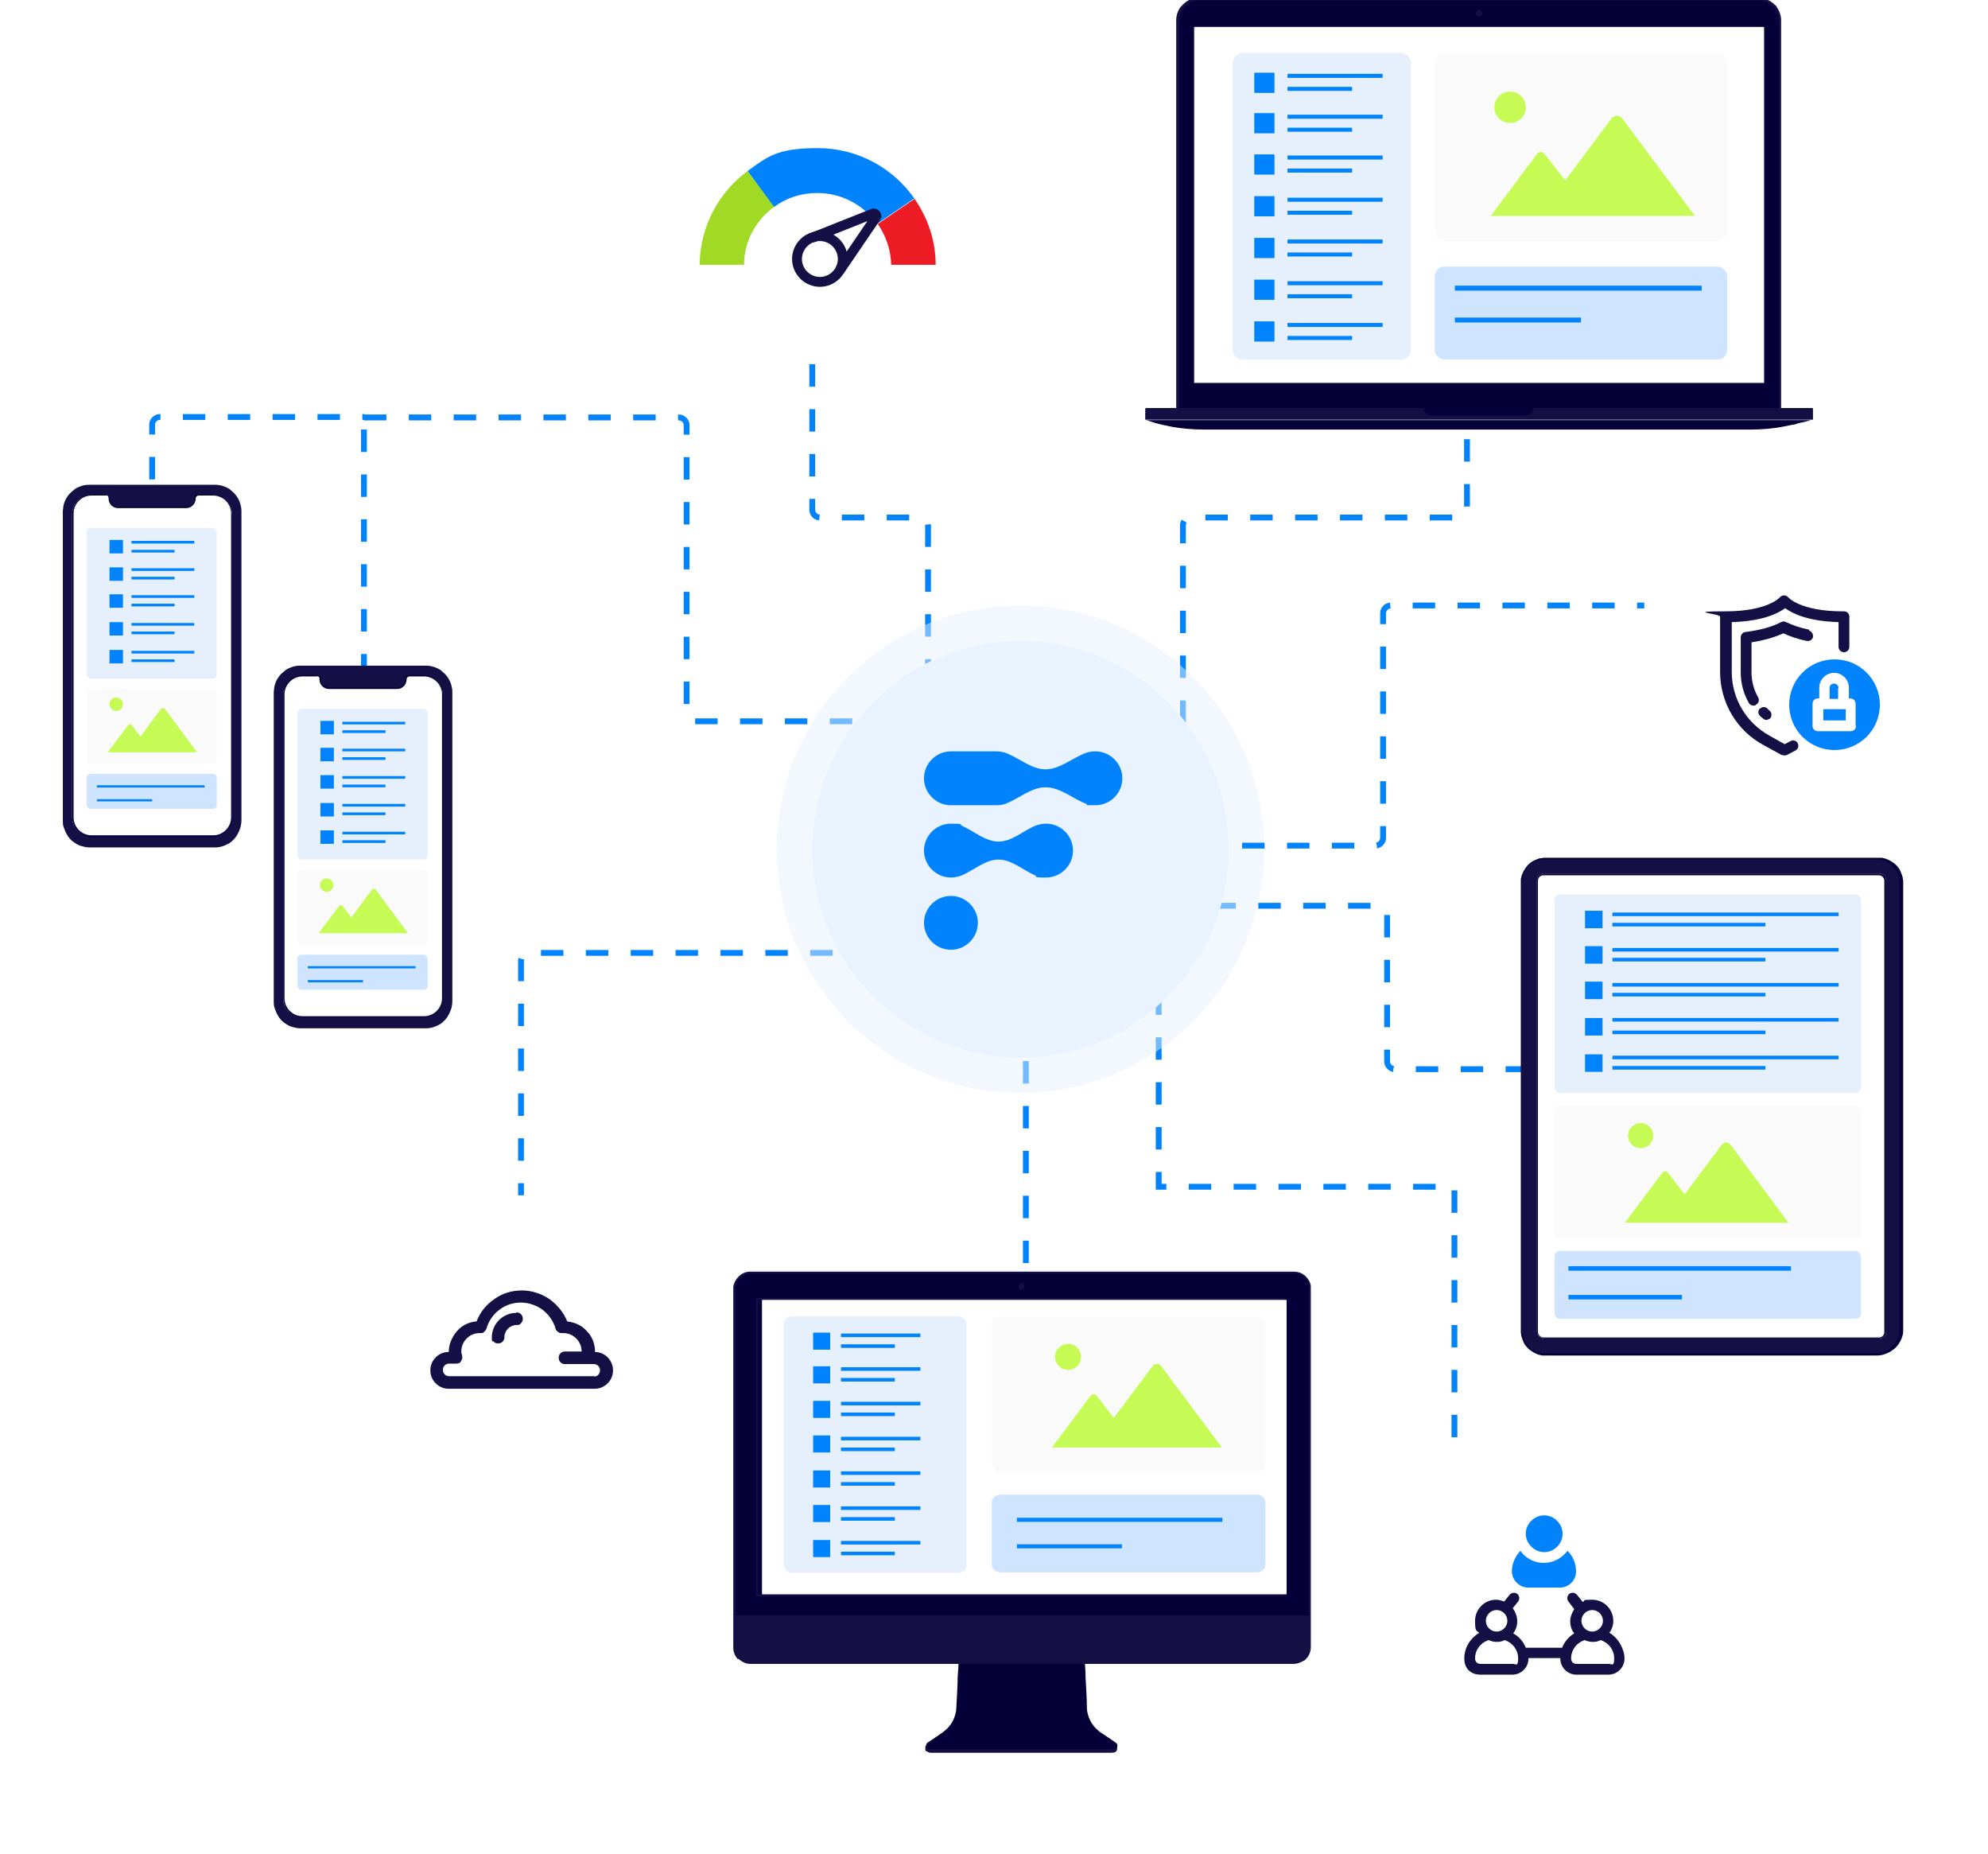 <?xml version="1.0" encoding="UTF-8"?>
<svg xmlns="http://www.w3.org/2000/svg" xmlns:xlink="http://www.w3.org/1999/xlink" id="Layer_1" version="1.1" viewBox="0 0 443 413">
  <defs>
    <style>
      .st0, .st1, .st2, .st3, .st4, .st5, .st6, .st7, .st8, .st9, .st10, .st11 {
        fill: none;
      }

      .st12 {
        filter: url(#drop-shadow-1);
      }

      .st13 {
        filter: url(#drop-shadow-3);
      }

      .st14 {
        filter: url(#drop-shadow-2);
      }

      .st15 {
        filter: url(#drop-shadow-4);
      }

      .st16 {
        fill: #e2e2e2;
      }

      .st17 {
        fill: #ed1c24;
      }

      .st17, .st18, .st19 {
        fill-rule: evenodd;
      }

      .st1 {
        stroke: #141046;
        stroke-width: 2.2px;
      }

      .st1, .st4, .st5, .st6, .st7, .st8, .st9, .st10, .st11 {
        stroke-miterlimit: 10;
      }

      .st20 {
        clip-path: url(#clippath-1);
      }

      .st21 {
        clip-path: url(#clippath-3);
      }

      .st22 {
        clip-path: url(#clippath-2);
      }

      .st23, .st24 {
        fill: #e9f3ff;
      }

      .st25 {
        fill: #fff;
      }

      .st26 {
        fill: #141046;
      }

      .st27 {
        fill: #050038;
      }

      .st28 {
        fill: #fafafa;
      }

      .st2 {
        stroke-width: 1.3px;
      }

      .st2, .st3 {
        stroke-dasharray: 5 5;
      }

      .st2, .st3, .st4, .st5, .st6, .st7, .st8, .st9, .st10, .st11 {
        stroke: #0083fc;
      }

      .st3 {
        stroke-width: 1.3px;
      }

      .st4 {
        stroke-width: .8px;
      }

      .st24 {
        isolation: isolate;
        opacity: .5;
      }

      .st5 {
        stroke-width: 1.1px;
      }

      .st6 {
        stroke-width: .9px;
      }

      .st7 {
        stroke-width: 1px;
      }

      .st8 {
        stroke-width: .6px;
      }

      .st9 {
        stroke-width: .5px;
      }

      .st10 {
        stroke-width: .9px;
      }

      .st29 {
        fill: #e6f0fc;
      }

      .st11 {
        stroke-width: .8px;
      }

      .st18 {
        fill: #a0da25;
      }

      .st30 {
        fill: #c6fb55;
      }

      .st19, .st31 {
        fill: #0083fc;
      }

      .st32 {
        fill: #cee4ff;
      }

      .st33 {
        clip-path: url(#clippath);
      }
    </style>
    <clipPath id="clippath">
      <rect class="st0" width="443" height="413"></rect>
    </clipPath>
    <clipPath id="clippath-1">
      <rect class="st0" x="71.4" y="160.6" width="18.9" height="28.3"></rect>
    </clipPath>
    <clipPath id="clippath-2">
      <rect class="st0" x="24.4" y="120.3" width="18.9" height="28.3"></rect>
    </clipPath>
    <clipPath id="clippath-3">
      <rect class="st0" x="353.2" y="202.6" width="58.7" height="37.5"></rect>
    </clipPath>
    <filter id="drop-shadow-1" x="354.2" y="105.8" width="88.6" height="88.8" filterUnits="userSpaceOnUse">
      <feOffset dx="1" dy="1"></feOffset>
      <feGaussianBlur result="blur" stdDeviation="4"></feGaussianBlur>
      <feFlood flood-color="#000" flood-opacity=".2"></feFlood>
      <feComposite in2="blur" operator="in"></feComposite>
      <feComposite in="SourceGraphic"></feComposite>
    </filter>
    <filter id="drop-shadow-2" x="71.8" y="254.1" width="88.6" height="88.6" filterUnits="userSpaceOnUse">
      <feOffset dx="1" dy="1"></feOffset>
      <feGaussianBlur result="blur1" stdDeviation="4"></feGaussianBlur>
      <feFlood flood-color="#000" flood-opacity=".2"></feFlood>
      <feComposite in2="blur1" operator="in"></feComposite>
      <feComposite in="SourceGraphic"></feComposite>
    </filter>
    <filter id="drop-shadow-3" x="137.8" y="4" width="88.6" height="88.6" filterUnits="userSpaceOnUse">
      <feOffset dx="1" dy="1"></feOffset>
      <feGaussianBlur result="blur2" stdDeviation="4"></feGaussianBlur>
      <feFlood flood-color="#000" flood-opacity=".2"></feFlood>
      <feComposite in2="blur2" operator="in"></feComposite>
      <feComposite in="SourceGraphic"></feComposite>
    </filter>
    <filter id="drop-shadow-4" x="299.5" y="310.8" width="88.6" height="88.6" filterUnits="userSpaceOnUse">
      <feOffset dx="1" dy="1"></feOffset>
      <feGaussianBlur result="blur3" stdDeviation="4"></feGaussianBlur>
      <feFlood flood-color="#000" flood-opacity=".2"></feFlood>
      <feComposite in2="blur3" operator="in"></feComposite>
      <feComposite in="SourceGraphic"></feComposite>
    </filter>
  </defs>
  <g class="st33">
    <g>
      <path class="st2" d="M258.2,221.1v43.3h65.9v66.4"></path>
      <path class="st3" d="M228.6,311.4v-95.1"></path>
      <path class="st3" d="M239.2,177.4h22.7c.9,0,1.7-.8,1.7-1.7v-58.7c0-.9.8-1.7,1.7-1.7h59.9c.9,0,1.7-.8,1.7-1.7v-29.1M390.5,238.2h-79.7c-.9,0-1.7-.8-1.7-1.7v-33c0-.9-.8-1.7-1.7-1.7h-47M33.9,126.8v-32.2c0-.9.8-1.7,1.7-1.7h45.6M81.1,160.7v-67.7M81.1,93h70.2c.9,0,1.7.8,1.7,1.7v64.3c0,.9.8,1.7,1.7,1.7h50.4c.9,0,1.7-.8,1.7-1.7v-42c0-.9-.8-1.7-1.7-1.7h-22.4c-.9,0-1.7-.8-1.7-1.7v-45.9M116.1,268.6v-54.6c0-.9.8-1.7,1.7-1.7h71.1"></path>
      <circle class="st24" cx="227.4" cy="189.2" r="54.3"></circle>
      <path class="st26" d="M62.7,227.3c.2.2.4.4.7.6.4.3.9.6,1.4.8.7.2,1.4.4,2.1.4h28c1.2,0,2.3-.4,3.3-1,.3-.2.6-.5.9-.8.3-.3.6-.7.8-1.1.3-.5.5-1,.7-1.6.1-.5.2-1,.2-1.5v-68.8c0-.4,0-.7-.1-1.1-.2-1.2-.8-2.3-1.6-3.1-.3-.3-.6-.5-.9-.8-.9-.6-2.1-1-3.3-1h-28c-.7,0-1.4.1-2.1.4-.5.2-1,.4-1.4.8-.2.2-.5.4-.7.6-.8.8-1.4,1.9-1.6,3.1,0,.4-.1.7-.1,1.1v68.8c0,.5,0,1,.2,1.5.2.6.4,1.1.7,1.6.2.4.5.8.8,1.1h0Z"></path>
      <path class="st25" d="M98.6,154.8v67.7c0,2.3-1.9,4.1-4.2,4.1h-27.1c-2.3,0-4.2-1.9-4.2-4.1v-67.7c0-2.3,1.9-4.2,4.2-4.2h3.2c.4,0,.8.3.8.8,0,1.1.9,2,2,2h15.2c1.1,0,2-.9,2-2s.3-.8.8-.8h3.2c2.3,0,4.2,1.9,4.2,4.2Z"></path>
      <path class="st27" d="M94.5,226.7h-27.1c-2.4,0-4.3-1.9-4.3-4.3v-67.7c0-2.4,1.9-4.3,4.3-4.3h3.2c.5,0,.9.4.9.9,0,1,.8,1.8,1.8,1.8h15.2c1,0,1.8-.8,1.8-1.8s.4-.9.9-.9h3.2c2.4,0,4.3,1.9,4.3,4.3v67.7c0,2.4-1.9,4.3-4.3,4.3ZM67.4,150.7c-2.2,0-4,1.8-4,4v67.7c0,2.2,1.8,4,4,4h27.1c2.2,0,4-1.8,4-4v-67.7c0-2.2-1.8-4-4-4h-3.2c-.4,0-.7.3-.7.7,0,1.1-.9,2.1-2.1,2.1h-15.2c-1.1,0-2.1-.9-2.1-2.1s-.3-.7-.7-.7h-3.2Z"></path>
      <rect class="st29" x="66.3" y="157.9" width="29" height="33.6" rx=".9" ry=".9"></rect>
      <rect class="st28" x="66.3" y="193.8" width="29" height="16.6" rx=".9" ry=".9"></rect>
      <rect class="st32" x="66.3" y="212.7" width="29" height="7.8" rx=".9" ry=".9"></rect>
      <g class="st20">
        <g>
          <path class="st8" d="M76.3,173.2h14.1"></path>
          <path class="st8" d="M76.3,167.1h14.1"></path>
          <path class="st8" d="M76.3,161.1h14.1"></path>
          <path class="st8" d="M76.3,175.1h9.6"></path>
          <path class="st8" d="M76.3,169h9.6"></path>
          <path class="st8" d="M76.3,163h9.6"></path>
          <path class="st8" d="M76.3,179.4h14.1"></path>
          <path class="st8" d="M76.3,181.3h9.6"></path>
          <path class="st8" d="M76.3,185.6h14.1"></path>
          <path class="st8" d="M76.3,187.5h9.6"></path>
          <path class="st31" d="M74.4,172.7h-3v3h3v-3Z"></path>
          <path class="st31" d="M74.4,166.6h-3v3h3v-3Z"></path>
          <path class="st31" d="M74.4,160.6h-3v3h3v-3Z"></path>
          <path class="st31" d="M74.4,178.9h-3v3h3v-3Z"></path>
          <path class="st31" d="M74.4,185h-3v3h3v-3Z"></path>
        </g>
      </g>
      <path class="st30" d="M91,207.9h-20l4.6-6.1c.2-.2.6-.2.7,0l2,2.6,4.5-6.1c.3-.4.8-.4,1,0l7.1,9.6Z"></path>
      <circle class="st30" cx="72.8" cy="197.2" r="1.5"></circle>
      <path class="st9" d="M68.6,215.5h24"></path>
      <path class="st9" d="M68.6,218.6h12.3"></path>
      <path class="st26" d="M15.7,187c.2.2.4.4.7.6.4.3.9.6,1.4.8.7.2,1.4.4,2.1.4h28c1.2,0,2.3-.4,3.3-1,.3-.2.6-.5.9-.8.3-.3.6-.7.8-1.1.3-.5.5-1,.7-1.6.1-.5.2-1,.2-1.5v-68.8c0-.4,0-.7-.1-1.1-.2-1.2-.8-2.3-1.6-3.1-.3-.3-.6-.5-.9-.8-.9-.6-2.1-1-3.3-1h-28c-.7,0-1.4.1-2.1.4-.5.2-1,.4-1.4.8-.2.2-.5.4-.7.6-.8.8-1.4,1.9-1.6,3.1,0,.4-.1.7-.1,1.1v68.8c0,.5,0,1,.2,1.5.2.6.4,1.1.7,1.6.2.4.5.8.8,1.1h0Z"></path>
      <path class="st25" d="M51.6,114.5v67.7c0,2.3-1.9,4.2-4.2,4.2h-27.1c-2.3,0-4.2-1.9-4.2-4.2v-67.7c0-2.3,1.9-4.2,4.2-4.2h3.2c.4,0,.8.3.8.8,0,1.1.9,2,2,2h15.2c1.1,0,2-.9,2-2s.3-.8.8-.8h3.2c2.3,0,4.2,1.9,4.2,4.2Z"></path>
      <path class="st27" d="M47.5,186.5h-27.1c-2.4,0-4.3-1.9-4.3-4.3v-67.7c0-2.3,1.9-4.3,4.3-4.3h3.2c.5,0,.9.4.9.9,0,1,.8,1.8,1.8,1.8h15.2c1,0,1.8-.8,1.8-1.8s.4-.9.9-.9h3.2c2.4,0,4.3,1.9,4.3,4.3v67.7c0,2.4-1.9,4.3-4.3,4.3ZM20.4,110.4c-2.2,0-4,1.8-4,4v67.7c0,2.2,1.8,4,4,4h27.1c2.2,0,4-1.8,4-4v-67.7c0-2.2-1.8-4-4-4h-3.2c-.4,0-.7.3-.7.7,0,1.1-.9,2.1-2.1,2.1h-15.2c-1.1,0-2.1-.9-2.1-2.1s-.3-.7-.7-.7h-3.2Z"></path>
      <rect class="st29" x="19.3" y="117.6" width="29" height="33.6" rx=".9" ry=".9"></rect>
      <rect class="st28" x="19.3" y="153.5" width="29" height="16.6" rx=".9" ry=".9"></rect>
      <rect class="st32" x="19.3" y="172.4" width="29" height="7.8" rx=".9" ry=".9"></rect>
      <g class="st22">
        <g>
          <path class="st8" d="M29.3,132.9h14.1"></path>
          <path class="st8" d="M29.3,126.9h14.1"></path>
          <path class="st8" d="M29.3,120.8h14.1"></path>
          <path class="st8" d="M29.3,134.8h9.6"></path>
          <path class="st8" d="M29.3,128.8h9.6"></path>
          <path class="st8" d="M29.3,122.8h9.6"></path>
          <path class="st8" d="M29.3,139.1h14.1"></path>
          <path class="st8" d="M29.3,141h9.6"></path>
          <path class="st8" d="M29.3,145.3h14.1"></path>
          <path class="st8" d="M29.3,147.2h9.6"></path>
          <path class="st31" d="M27.4,132.4h-3v3h3v-3Z"></path>
          <path class="st31" d="M27.4,126.4h-3v3h3v-3Z"></path>
          <path class="st31" d="M27.4,120.3h-3v3h3v-3Z"></path>
          <path class="st31" d="M27.4,138.6h-3v3h3v-3Z"></path>
          <path class="st31" d="M27.4,144.8h-3v3h3v-3Z"></path>
        </g>
      </g>
      <path class="st30" d="M44,167.6h-20l4.6-6.1c.2-.2.6-.2.7,0l2,2.6,4.5-6.1c.3-.3.8-.3,1,0l7.1,9.6Z"></path>
      <circle class="st30" cx="25.9" cy="156.9" r="1.5"></circle>
      <path class="st9" d="M21.6,175.2h24"></path>
      <path class="st9" d="M21.6,178.3h12.3"></path>
      <path class="st26" d="M262.2,92.3h134.7V4.5c0-1.1-.4-2.1-1-3-.1-.2-.3-.4-.5-.5,0,0-.2-.2-.3-.3-.9-.7-2-1.2-3.2-1.2h-124.8c-.6,0-1.1,0-1.6.3-.7.2-1.4.7-1.9,1.2-.2.2-.3.4-.5.5-.6.8-1,1.9-1,3v87.8h0Z"></path>
      <path class="st27" d="M264.1,1.4c-.8.8-1.3,1.9-1.3,3.1h0v87.3h133.6V4.5h0c0-1.3-.5-2.3-1.3-3.1-.3-.3-.5-.5-.9-.7-.5-.3-1-.5-1.6-.6-.2,0-.5,0-.7,0h-124.8c-1.2,0-2.3.5-3.1,1.3h0Z"></path>
      <path class="st25" d="M266.3,5.9h126.6c.2,0,.3.1.3.3v79.2h-127.2V6.2c0-.2.1-.3.3-.3Z"></path>
      <path class="st26" d="M255.1,93.5h148.9v-2.4c0-.1-.1-.2-.2-.2h-148.4c-.1,0-.2.1-.2.2v2.4Z"></path>
      <path class="st27" d="M255.8,93.7c.5.2,1,.3,1.5.5,1.3.4,2.6.6,3.9.9,2.3.4,4.7.6,7.1.6h121.8c2.5,0,5-.2,7.5-.7.7-.1,1.3-.3,2-.4.4,0,.8-.2,1.1-.3.9-.2,1.9-.4,2.8-.7,0,0,0,0,0,0,0,0,0,0,.1,0,0,0,0,0,0,0,0,0,.1,0,.2,0h-148.9c0,0,.2,0,.2,0,0,0,0,0,.1,0,0,0,0,0,.1,0,0,0,0,0,.1,0Z"></path>
      <path class="st27" d="M317.9,92.1c.1.1.3.2.4.3.2.1.5.2.8.2h20.8c.5,0,.9-.2,1.3-.5,0,0,.2-.2.2-.3,0-.1.2-.3.2-.4,0-.2,0-.3,0-.5h-24.3c0,.2,0,.4,0,.5,0,.2.1.3.2.4,0,.1.1.2.2.3Z"></path>
      <path class="st26" d="M330.3,3c0,.4-.3.7-.7.7s-.7-.3-.7-.7.3-.7.7-.7.7.3.7.7Z"></path>
      <path class="st26" d="M393.3,85.5h-127.4V6.2c0-.2.2-.4.4-.4h126.6c.2,0,.4.2.4.4v79.3ZM266.1,85.3h127V6.2c0-.1,0-.2-.2-.2h-126.6c-.1,0-.2,0-.2.2v79.1h0Z"></path>
      <rect class="st29" x="274.7" y="11.8" width="39.7" height="68.3" rx="2.2" ry="2.2"></rect>
      <rect class="st28" x="319.7" y="11.8" width="65.2" height="41.9" rx="2.2" ry="2.2"></rect>
      <rect class="st32" x="319.7" y="59.4" width="65.2" height="20.7" rx="2.2" ry="2.2"></rect>
      <path class="st6" d="M286.9,35.1h21.2"></path>
      <path class="st6" d="M286.9,26h21.2"></path>
      <path class="st6" d="M286.9,16.9h21.2"></path>
      <path class="st6" d="M286.9,38h14.4"></path>
      <path class="st6" d="M286.9,28.9h14.4"></path>
      <path class="st6" d="M286.9,19.8h14.4"></path>
      <path class="st6" d="M286.9,44.5h21.2"></path>
      <path class="st6" d="M286.9,47.4h14.4"></path>
      <path class="st6" d="M286.9,53.8h21.2"></path>
      <path class="st6" d="M286.9,56.7h14.4"></path>
      <path class="st31" d="M284,34.4h-4.5v4.5h4.5v-4.5Z"></path>
      <path class="st31" d="M284,25.2h-4.5v4.5h4.5v-4.5Z"></path>
      <path class="st31" d="M284,16.2h-4.5v4.5h4.5v-4.5Z"></path>
      <path class="st31" d="M284,43.7h-4.5v4.5h4.5v-4.5Z"></path>
      <path class="st31" d="M284,53h-4.5v4.5h4.5v-4.5Z"></path>
      <path class="st6" d="M286.9,63.1h21.2"></path>
      <path class="st6" d="M286.9,66h14.4"></path>
      <path class="st31" d="M284,62.3h-4.5v4.5h4.5v-4.5Z"></path>
      <path class="st6" d="M286.9,72.4h21.2"></path>
      <path class="st6" d="M286.9,75.3h14.4"></path>
      <path class="st31" d="M284,71.6h-4.5v4.5h4.5v-4.5Z"></path>
      <path class="st30" d="M377.6,48.1h-45.4l10.3-13.8c.4-.6,1.2-.6,1.7,0l4.6,5.9,10.3-13.8c.6-.8,1.8-.8,2.4,0l16.2,21.7Z"></path>
      <circle class="st30" cx="336.5" cy="23.9" r="3.5"></circle>
      <path class="st5" d="M324.2,64.2h55"></path>
      <path class="st5" d="M324.2,71.3h28.1"></path>
      <path class="st27" d="M424.1,196.9v99.1s0,.2,0,.6c0,.4-.1,1-.4,1.7-.3.7-.8,1.6-1.7,2.3-.9.7-2.2,1.4-3.8,1.4h-73.4s-.1,0-.4,0c-.1,0-.3,0-.5,0-.2,0-.4,0-.6-.1-.4,0-.9-.3-1.4-.5-.5-.3-1-.6-1.4-1-.4-.4-.8-.9-1-1.4-.2-.5-.4-1-.5-1.4,0-.2,0-.4-.1-.6,0-.2,0-.3,0-.5,0-.3,0-.4,0-.4v-99.1s0-.1,0-.4c0-.1,0-.3,0-.5,0-.2,0-.4.1-.6,0-.4.3-.9.5-1.4.3-.5.6-1,1-1.4.4-.4.9-.8,1.4-1,.5-.2,1-.5,1.4-.5.2,0,.4,0,.6-.1.2,0,.3,0,.5,0,.3,0,.4,0,.4,0h73.4s.1,0,.4,0c.1,0,.3,0,.5,0,.2,0,.4,0,.6.1.4,0,.9.3,1.4.5.5.3,1,.6,1.4,1,.4.4.8.9,1,1.4.2.5.4,1,.5,1.4,0,.2,0,.4.1.6,0,.2,0,.3,0,.5,0,.3,0,.4,0,.4Z"></path>
      <path class="st26" d="M344.6,301.5c-.3,0-.5,0-.8,0-.3,0-.7-.1-1-.2-.8-.3-1.5-.7-2.1-1.3-.6-.6-1.1-1.4-1.3-2.2-.2-.5-.3-1.1-.3-1.7v-99.1c0-.6.1-1.3.3-1.9,0-.3.2-.5.3-.8.3-.5.6-.9.9-1.3.6-.6,1.3-1.1,2.1-1.3.3-.1.7-.2,1-.2.2,0,.5,0,.8,0h73.4c.3,0,.6,0,.9,0,1.1.2,2.2.7,3,1.5s.7.8.9,1.3c.1.2.2.5.3.8.2.6.3,1.2.3,1.9v99.1c0,.6,0,1.2-.3,1.7-.3.8-.7,1.6-1.3,2.2-.8.8-1.9,1.3-3,1.5-.3,0-.6,0-.9,0h-73.4Z"></path>
      <path class="st25" d="M418.8,194.8h-74.8c-.7,0-1.3.6-1.3,1.3v100.6c0,.7.6,1.3,1.3,1.3h74.8c.7,0,1.3-.6,1.3-1.3v-100.6c0-.7-.6-1.3-1.3-1.3Z"></path>
      <rect class="st29" x="346.4" y="199.3" width="68.3" height="44.2" rx="1.2" ry="1.2"></rect>
      <rect class="st28" x="346.4" y="246.3" width="68.3" height="29.7" rx="1.2" ry="1.2"></rect>
      <rect class="st32" x="346.4" y="278.7" width="68.3" height="15.1" rx="1.2" ry="1.2"></rect>
      <g class="st21">
        <g>
          <path class="st11" d="M359.3,219.4h50.4"></path>
          <path class="st11" d="M359.3,211.6h50.4"></path>
          <path class="st11" d="M359.3,203.7h50.4"></path>
          <path class="st11" d="M359.3,221.6h34.1"></path>
          <path class="st11" d="M359.3,213.8h34.1"></path>
          <path class="st11" d="M359.3,206h34.1"></path>
          <path class="st11" d="M359.3,227.2h50.4"></path>
          <path class="st11" d="M359.3,230h34.1"></path>
          <path class="st11" d="M359.3,235.6h50.4"></path>
          <path class="st11" d="M359.3,237.9h34.1"></path>
          <path class="st31" d="M357.1,218.7h-3.9v3.9h3.9v-3.9Z"></path>
          <path class="st31" d="M357.1,210.8h-3.9v3.9h3.9v-3.9Z"></path>
          <path class="st31" d="M357.1,202.9h-3.9v3.9h3.9v-3.9Z"></path>
          <path class="st31" d="M357.1,226.8h-3.9v3.9h3.9v-3.9Z"></path>
          <path class="st31" d="M357.1,234.9h-3.9v3.9h3.9v-3.9Z"></path>
        </g>
      </g>
      <path class="st30" d="M398.6,272.4h-36.5l8.3-11.1c.3-.4,1-.5,1.3,0l3.7,4.8,8.3-11.1c.5-.6,1.4-.6,1.9,0l13,17.5Z"></path>
      <circle class="st30" cx="365.6" cy="253" r="2.8"></circle>
      <path class="st7" d="M349.5,282.6h49.6"></path>
      <path class="st7" d="M349.5,289h25.3"></path>
      <path class="st16" d="M418.8,298.2h-74.8c-.8,0-1.5-.7-1.5-1.5v-100.6c0-.8.7-1.5,1.5-1.5h74.8c.8,0,1.5.7,1.5,1.5v100.6c0,.8-.7,1.5-1.5,1.5ZM343.9,195c-.6,0-1.2.5-1.2,1.2v100.6c0,.6.5,1.2,1.2,1.2h74.8c.6,0,1.2-.5,1.2-1.2v-100.6c0-.6-.5-1.2-1.2-1.2h-74.8Z"></path>
      <path class="st27" d="M418.8,298.2h-74.8c-.8,0-1.5-.7-1.5-1.5v-100.6c0-.8.7-1.5,1.5-1.5h74.8c.8,0,1.5.7,1.5,1.5v100.6c0,.8-.7,1.5-1.5,1.5ZM343.9,195c-.6,0-1.2.5-1.2,1.2v100.6c0,.6.5,1.2,1.2,1.2h74.8c.6,0,1.2-.5,1.2-1.2v-100.6c0-.6-.5-1.2-1.2-1.2h-74.8Z"></path>
      <path class="st26" d="M206.6,390.2c.3.3.7.3,1.1.3h39.7c.5,0,1,0,1.3-.3,0,0,.2-.2.2-.3.1-.3,0-.6,0-.9h-42.7c0,.3,0,.6,0,.9,0,.1.1.2.2.3Z"></path>
      <path class="st27" d="M206.7,388.3c-.4.2-.4.7-.3,1,.1.3.4.4.7.4h41.1c.4,0,.7-.3.8-.6,0-.3,0-.6-.3-.8-1.1-.8-2.2-1.5-3.4-2.3-.2-.1-.3-.2-.5-.4-.5-.4-1-.9-1.4-1.5-.4-.6-.7-1.2-.9-1.9-.2-.6-.3-1.2-.3-1.8,0-2.2-.2-4.5-.3-6.7,0-1.3-.1-2.6-.2-3.9h-28.1c0,1.3-.1,2.6-.2,3.9,0,2.2-.2,4.5-.3,6.7,0,.6-.1,1.2-.3,1.8-.2.7-.5,1.3-.9,1.9-.4.6-.9,1.1-1.4,1.5-.2.1-.3.3-.5.4-1.1.8-2.2,1.5-3.4,2.3h0Z"></path>
      <path class="st26" d="M164.5,369.5c0,0,.1.1.2.2.7.6,1.6,1,2.5,1h121c.9,0,1.6-.3,2.3-.7,0,0,.1,0,.2-.1.1,0,.2-.2.3-.3,0,0,.2-.2.2-.2.6-.7.9-1.5.9-2.5v-79.7c0-.2,0-.4,0-.7-.1-.8-.5-1.5-1.1-2.1,0,0-.2-.2-.3-.3,0,0-.1,0-.2-.1-.6-.5-1.4-.7-2.3-.7h-121c-1,0-1.9.4-2.5,1,0,0-.1.1-.2.2-.6.6-.9,1.3-1.1,2.1,0,.2,0,.4,0,.7v79.7c0,1,.3,1.8.9,2.5,0,0,.1.2.2.2Z"></path>
      <path class="st27" d="M291.6,287.6v72.3h-127.7v-72.3c0-.6,0-1.1.2-1.6.2-.5.4-.9.8-1.3.6-.6,1.4-1,2.4-1h121c.3,0,.5,0,.8,0,.6.1,1.2.5,1.6.9.4.4.6.8.8,1.3.2.5.2,1.1.2,1.6h0Z"></path>
      <path class="st26" d="M228.3,286.6c0,.4-.3.7-.7.7s-.6-.3-.6-.7.3-.7.6-.7.7.3.7.7Z"></path>
      <path class="st26" d="M286,355.6h-117.3c-.1,0-.2,0-.2-.2v-66c0-.1,0-.2.2-.2h117.3c.1,0,.2,0,.2.2v66c0,.1,0,.2-.2.2ZM168.9,355.2h116.9v-65.6h-116.9v65.6Z"></path>
      <path class="st25" d="M286.7,289.6h-116.9v65.6h116.9v-65.6Z"></path>
      <rect class="st29" x="174.6" y="293.3" width="40.8" height="57.1" rx="1.8" ry="1.8"></rect>
      <rect class="st28" x="221" y="293.3" width="61" height="34.7" rx="1.8" ry="1.8"></rect>
      <rect class="st32" x="221" y="333" width="61" height="17.3" rx="1.8" ry="1.8"></rect>
      <path class="st4" d="M187.4,312.7h17.7"></path>
      <path class="st4" d="M187.4,305h17.7"></path>
      <path class="st4" d="M187.4,297.5h17.7"></path>
      <path class="st4" d="M187.4,315.1h12"></path>
      <path class="st4" d="M187.4,307.4h12"></path>
      <path class="st4" d="M187.4,299.9h12"></path>
      <path class="st4" d="M187.4,320.5h17.7"></path>
      <path class="st4" d="M187.4,322.9h12"></path>
      <path class="st4" d="M187.4,328.2h17.7"></path>
      <path class="st4" d="M187.4,330.6h12"></path>
      <path class="st31" d="M185,312.1h-3.8v3.8h3.8v-3.8Z"></path>
      <path class="st31" d="M185,304.4h-3.8v3.8h3.8v-3.8Z"></path>
      <path class="st31" d="M185,296.9h-3.8v3.8h3.8v-3.8Z"></path>
      <path class="st31" d="M185,319.8h-3.8v3.8h3.8v-3.8Z"></path>
      <path class="st31" d="M185,327.6h-3.8v3.8h3.8v-3.8Z"></path>
      <path class="st4" d="M187.4,336h17.7"></path>
      <path class="st4" d="M187.4,338.4h12"></path>
      <path class="st31" d="M185,335.3h-3.8v3.8h3.8v-3.8Z"></path>
      <path class="st4" d="M187.4,343.7h17.7"></path>
      <path class="st4" d="M187.4,346.1h12"></path>
      <path class="st31" d="M185,343.1h-3.8v3.8h3.8v-3.8Z"></path>
      <path class="st30" d="M272.2,322.5h-37.8l8.6-11.5c.3-.5,1-.5,1.4,0l3.8,4.9,8.6-11.5c.5-.7,1.5-.7,2,0l13.5,18.1Z"></path>
      <circle class="st30" cx="238" cy="302.3" r="2.9"></circle>
      <path class="st10" d="M226.6,338.6h45.8"></path>
      <path class="st10" d="M226.6,344.5h23.4"></path>
      <path class="st3" d="M369.8,134.9h-59.9c-.9,0-1.7.8-1.7,1.7v50.1c0,.9-.8,1.7-1.7,1.7h-33.6"></path>
      <circle class="st23" cx="227.4" cy="189.2" r="46.4"></circle>
      <path class="st19" d="M205.9,173.4c0-3.3,2.7-6,6-6h10.1c.7,0,1.4.1,2,.3,3,1.1,5.8,3.7,9,3.7s6-2.6,9.1-3.7c.6-.2,1.3-.3,2-.3,3.3,0,6,2.7,6,6s-2.7,6-6,6-1.4-.1-2-.3c-3-1.1-5.8-3.7-9.1-3.7s-6,2.6-9,3.7c-.6.2-1.3.3-2,.3h-10.1c-3.3,0-6-2.7-6-6ZM205.9,189.5c0-3.3,2.7-6,6-6s1.7.2,2.5.5c2.7,1.2,5.2,3.5,8.1,3.5s5.4-2.3,8.1-3.5c.8-.3,1.6-.5,2.5-.5,3.3,0,6,2.7,6,6s-2.7,6-6,6-1.7-.2-2.5-.5c-2.7-1.2-5.2-3.5-8.1-3.5s-5.4,2.3-8.1,3.5c-.8.3-1.6.5-2.5.5-3.3,0-6-2.7-6-6ZM211.9,199.6c-3.3,0-6,2.7-6,6s2.7,6,6,6,6-2.7,6-6-2.7-6-6-6Z"></path>
      <g class="st12">
        <rect class="st25" x="365.4" y="117" width="64.3" height="64.3" rx="4.2" ry="4.2"></rect>
        <path class="st26" d="M402.2,139.3c-2-.4-3.7-1-5.2-1.7-.3-.2-.7-.2-1.1,0-2.1,1.1-4.8,1.8-7.9,2.2-.6,0-1.1.6-1.1,1.2v7.8c0,2.4.6,4.7,1.8,6.8.2.4.6.6,1,.6s.4,0,.6-.2c.6-.3.8-1,.5-1.6-1-1.7-1.5-3.7-1.5-5.6v-6.7c2.7-.4,5.1-1.1,7.1-2,1.5.7,3.3,1.3,5.2,1.7.7.1,1.3-.3,1.4-.9.1-.6-.3-1.3-.9-1.4h0Z"></path>
        <path class="st26" d="M391.2,156.8c-.5.5-.5,1.2,0,1.7.2.2.4.4.7.6.2.2.5.3.7.3s.7-.2.9-.4c.4-.5.3-1.3-.2-1.7-.1-.1-.3-.2-.4-.4-.5-.5-1.2-.5-1.7,0h0Z"></path>
        <path class="st26" d="M409.6,135.2c-9.4,0-12.1-3.1-12.1-3.1-.5-.6-1.4-.6-1.9,0,0,0-2.7,3.1-12.1,3.1s-1.2.5-1.2,1.2v12.3c0,6.8,3.7,13.1,9.7,16.3l4,2.2c.2,0,.4.1.6.1s.4,0,.6-.1l1.9-1c.6-.3.8-1,.5-1.6-.3-.6-1-.8-1.6-.5l-1.3.7-3.4-1.9c-5.2-2.9-8.4-8.3-8.4-14.2v-11.1c7-.2,10.4-2,11.9-3.1,1.5,1.1,4.9,2.9,11.9,3.1v5.5c0,.7.5,1.2,1.2,1.2s1.2-.5,1.2-1.2v-6.7c0-.7-.5-1.2-1.2-1.2h0Z"></path>
        <path class="st31" d="M408.7,152.3c0-.5-.4-1-1-1s-1,.4-1,1v2.4h1.9v-2.4Z"></path>
        <path class="st31" d="M405.6,157h-.3v2.5h5v-2.5h-4.6Z"></path>
        <path class="st31" d="M407.8,145.9c-5.6,0-10.1,4.5-10.1,10.1s4.5,10.1,10.1,10.1,10.1-4.5,10.1-10.1-4.5-10.1-10.1-10.1ZM412.6,160.7c0,.7-.5,1.2-1.2,1.2h-7.3c-.7,0-1.2-.5-1.2-1.2v-4.9c0-.7.5-1.2,1.2-1.2h.3v-2.4c0-1.8,1.5-3.3,3.3-3.3s3.3,1.5,3.3,3.3v2.4h.3c.7,0,1.2.5,1.2,1.2v4.9Z"></path>
      </g>
      <g class="st14">
        <rect class="st25" x="82.8" y="265.3" width="64.3" height="64.3" rx="4.2" ry="4.2"></rect>
        <path class="st26" d="M131.6,300.2c0-1.7-.6-3.4-1.8-4.6-1.1-1.3-2.7-2-4.4-2.2-.8-2-2.2-3.7-4-5-1.8-1.2-3.9-1.9-6.1-1.9s-4.3.6-6.1,1.9c-1.8,1.2-3.2,2.9-4,5-1.7.1-3.3.9-4.4,2.2-1.1,1.3-1.8,2.9-1.8,4.6-1.1,0-2.1.4-2.9,1.2-.8.8-1.2,1.8-1.2,2.9s.4,2.1,1.2,2.9c.8.8,1.8,1.2,2.9,1.2h32.5c1.1,0,2.1-.4,2.9-1.2.8-.8,1.2-1.8,1.2-2.9s-.4-2.1-1.2-2.9c-.8-.8-1.8-1.2-2.9-1.2ZM131.6,305.6h-32.5c-.4,0-.7-.1-1-.4-.3-.3-.4-.6-.4-1s.1-.7.4-1c.3-.3.6-.4,1-.4h1.5c.2,0,.4,0,.6-.1.2,0,.4-.2.5-.4.1-.2.2-.4.3-.6,0-.2,0-.4,0-.6-.1-.3-.2-.7-.2-1,0-1.1.4-2.1,1.2-2.9s1.8-1.2,2.9-1.2h.2c.3,0,.6,0,.8-.3.2-.2.4-.4.5-.7.5-1.7,1.5-3.2,2.9-4.2,1.4-1.1,3.1-1.6,4.8-1.6s3.4.6,4.8,1.6c1.4,1.1,2.4,2.5,2.9,4.2,0,.3.3.5.5.7.2.2.5.3.8.3h.4c1.1,0,2.1.4,2.9,1.2.8.8,1.2,1.8,1.2,2.9h-3.7c-.4,0-.7.1-1,.4-.3.3-.4.6-.4,1s.1.7.4,1c.3.3.6.4,1,.4h6.4c.4,0,.7.1,1,.4.3.3.4.6.4,1s-.1.7-.4,1c-.3.3-.6.4-1,.4Z"></path>
        <path class="st26" d="M114,291.5c-1.4,0-2.8.6-3.8,1.6-1,1-1.6,2.4-1.6,3.8s.1.7.4,1c.3.3.6.4,1,.4s.7-.1,1-.4c.3-.3.4-.6.4-1,0-.7.3-1.4.8-1.9.5-.5,1.2-.8,1.9-.8s.7-.1,1-.4c.3-.3.4-.6.4-1s-.1-.7-.4-1c-.3-.3-.6-.4-1-.4Z"></path>
      </g>
      <g class="st13">
        <rect class="st25" x="148.8" y="15.2" width="64.3" height="64.3" rx="4.2" ry="4.2"></rect>
        <path class="st1" d="M181.7,61.8c2.8,0,5.1-2.3,5.1-5.1s-2.3-5.1-5.1-5.1-5.1,2.3-5.1,5.1,2.3,5.1,5.1,5.1Z"></path>
        <path class="st18" d="M171.6,45.1l-6-8c-6.4,4.7-10.6,12.3-10.7,20.9h9.9c0-5.3,2.7-10,6.7-12.9Z"></path>
        <path class="st19" d="M202.8,43.3c-4.7-6.8-12.6-11.3-21.6-11.3s-11.2,1.9-15.6,5.1l5.9,8c2.7-2,6-3.1,9.6-3.1,5.5,0,10.4,2.7,13.3,6.9l8.2-5.6Z"></path>
        <path class="st17" d="M207.5,58c0-5.5-1.8-10.5-4.7-14.7l-8.2,5.6c1.8,2.6,2.9,5.7,3,9.1h10Z"></path>
        <path class="st1" d="M179.9,52l13.6-5.4c.5-.2,1,.4.7.8l-8.1,11.9"></path>
      </g>
      <g class="st15">
        <rect class="st25" x="310.6" y="321.8" width="64.3" height="64.3" rx="4.2" ry="4.2"></rect>
        <path class="st31" d="M350.2,349.1c0-1.8-.7-3.4-1.9-4.6-1.2,1.6-3.1,2.7-5.3,2.7s-4.1-1.1-5.2-2.7c-1.1,1.2-1.9,2.8-1.9,4.6s1.6,3.6,3.6,3.6h7.1c2,0,3.6-1.6,3.6-3.6Z"></path>
        <path class="st31" d="M343.1,344.8c2.3,0,4.1-1.9,4.1-4.1s-1.9-4.1-4.1-4.1-4.1,1.9-4.1,4.1,1.9,4.1,4.1,4.1Z"></path>
        <path class="st26" d="M357.6,362.8c.6-.8.9-1.7.9-2.7,0-2.6-2.1-4.7-4.7-4.7s-1.4.2-2.1.5l-1.3-1.6c-.4-.5-1.2-.6-1.7-.2-.5.4-.6,1.2-.2,1.7l1.3,1.7c-.5.8-.9,1.7-.9,2.7s.3,2,.9,2.7c-1.2.7-2.2,1.9-2.7,3.2h-8.1c-.5-1.3-1.5-2.5-2.8-3.2.6-.8.9-1.7.9-2.7s-.4-2.1-1-2.9l1.2-1.5c.4-.5.3-1.3-.2-1.7-.5-.4-1.3-.3-1.7.2l-1.2,1.5c-.6-.2-1.2-.4-1.8-.4-2.6,0-4.7,2.1-4.7,4.7s.3,2,.9,2.7c-2,1.2-3.3,3.3-3.3,5.7s1.6,3.6,3.6,3.6h7.1c2,0,3.6-1.6,3.6-3.6s0,0,0-.1h7.1s0,0,0,.1c0,2,1.6,3.6,3.6,3.6h7.1c2,0,3.6-1.6,3.6-3.6s-1.3-4.5-3.3-5.7h0ZM332.5,357.7c1.3,0,2.4,1.1,2.4,2.4s-1.1,2.4-2.4,2.4-2.4-1.1-2.4-2.4,1.1-2.4,2.4-2.4ZM336,369.7h-7.1c-.7,0-1.2-.5-1.2-1.2,0-1.9,1.2-3.5,3-4.1.5.2,1.1.4,1.8.4s1.2-.1,1.8-.4c1.8.6,3,2.2,3,4.1s-.5,1.2-1.2,1.2ZM356.2,360.1c0,1.3-1.1,2.4-2.4,2.4s-2.4-1.1-2.4-2.4,1.1-2.4,2.4-2.4,2.4,1.1,2.4,2.4ZM357.4,369.7h-7.1c-.7,0-1.2-.5-1.2-1.2,0-1.9,1.2-3.5,3-4.1.5.2,1.1.4,1.8.4s1.2-.1,1.8-.4c1.8.6,3,2.2,3,4.1s-.5,1.2-1.2,1.2Z"></path>
      </g>
    </g>
  </g>
</svg>
